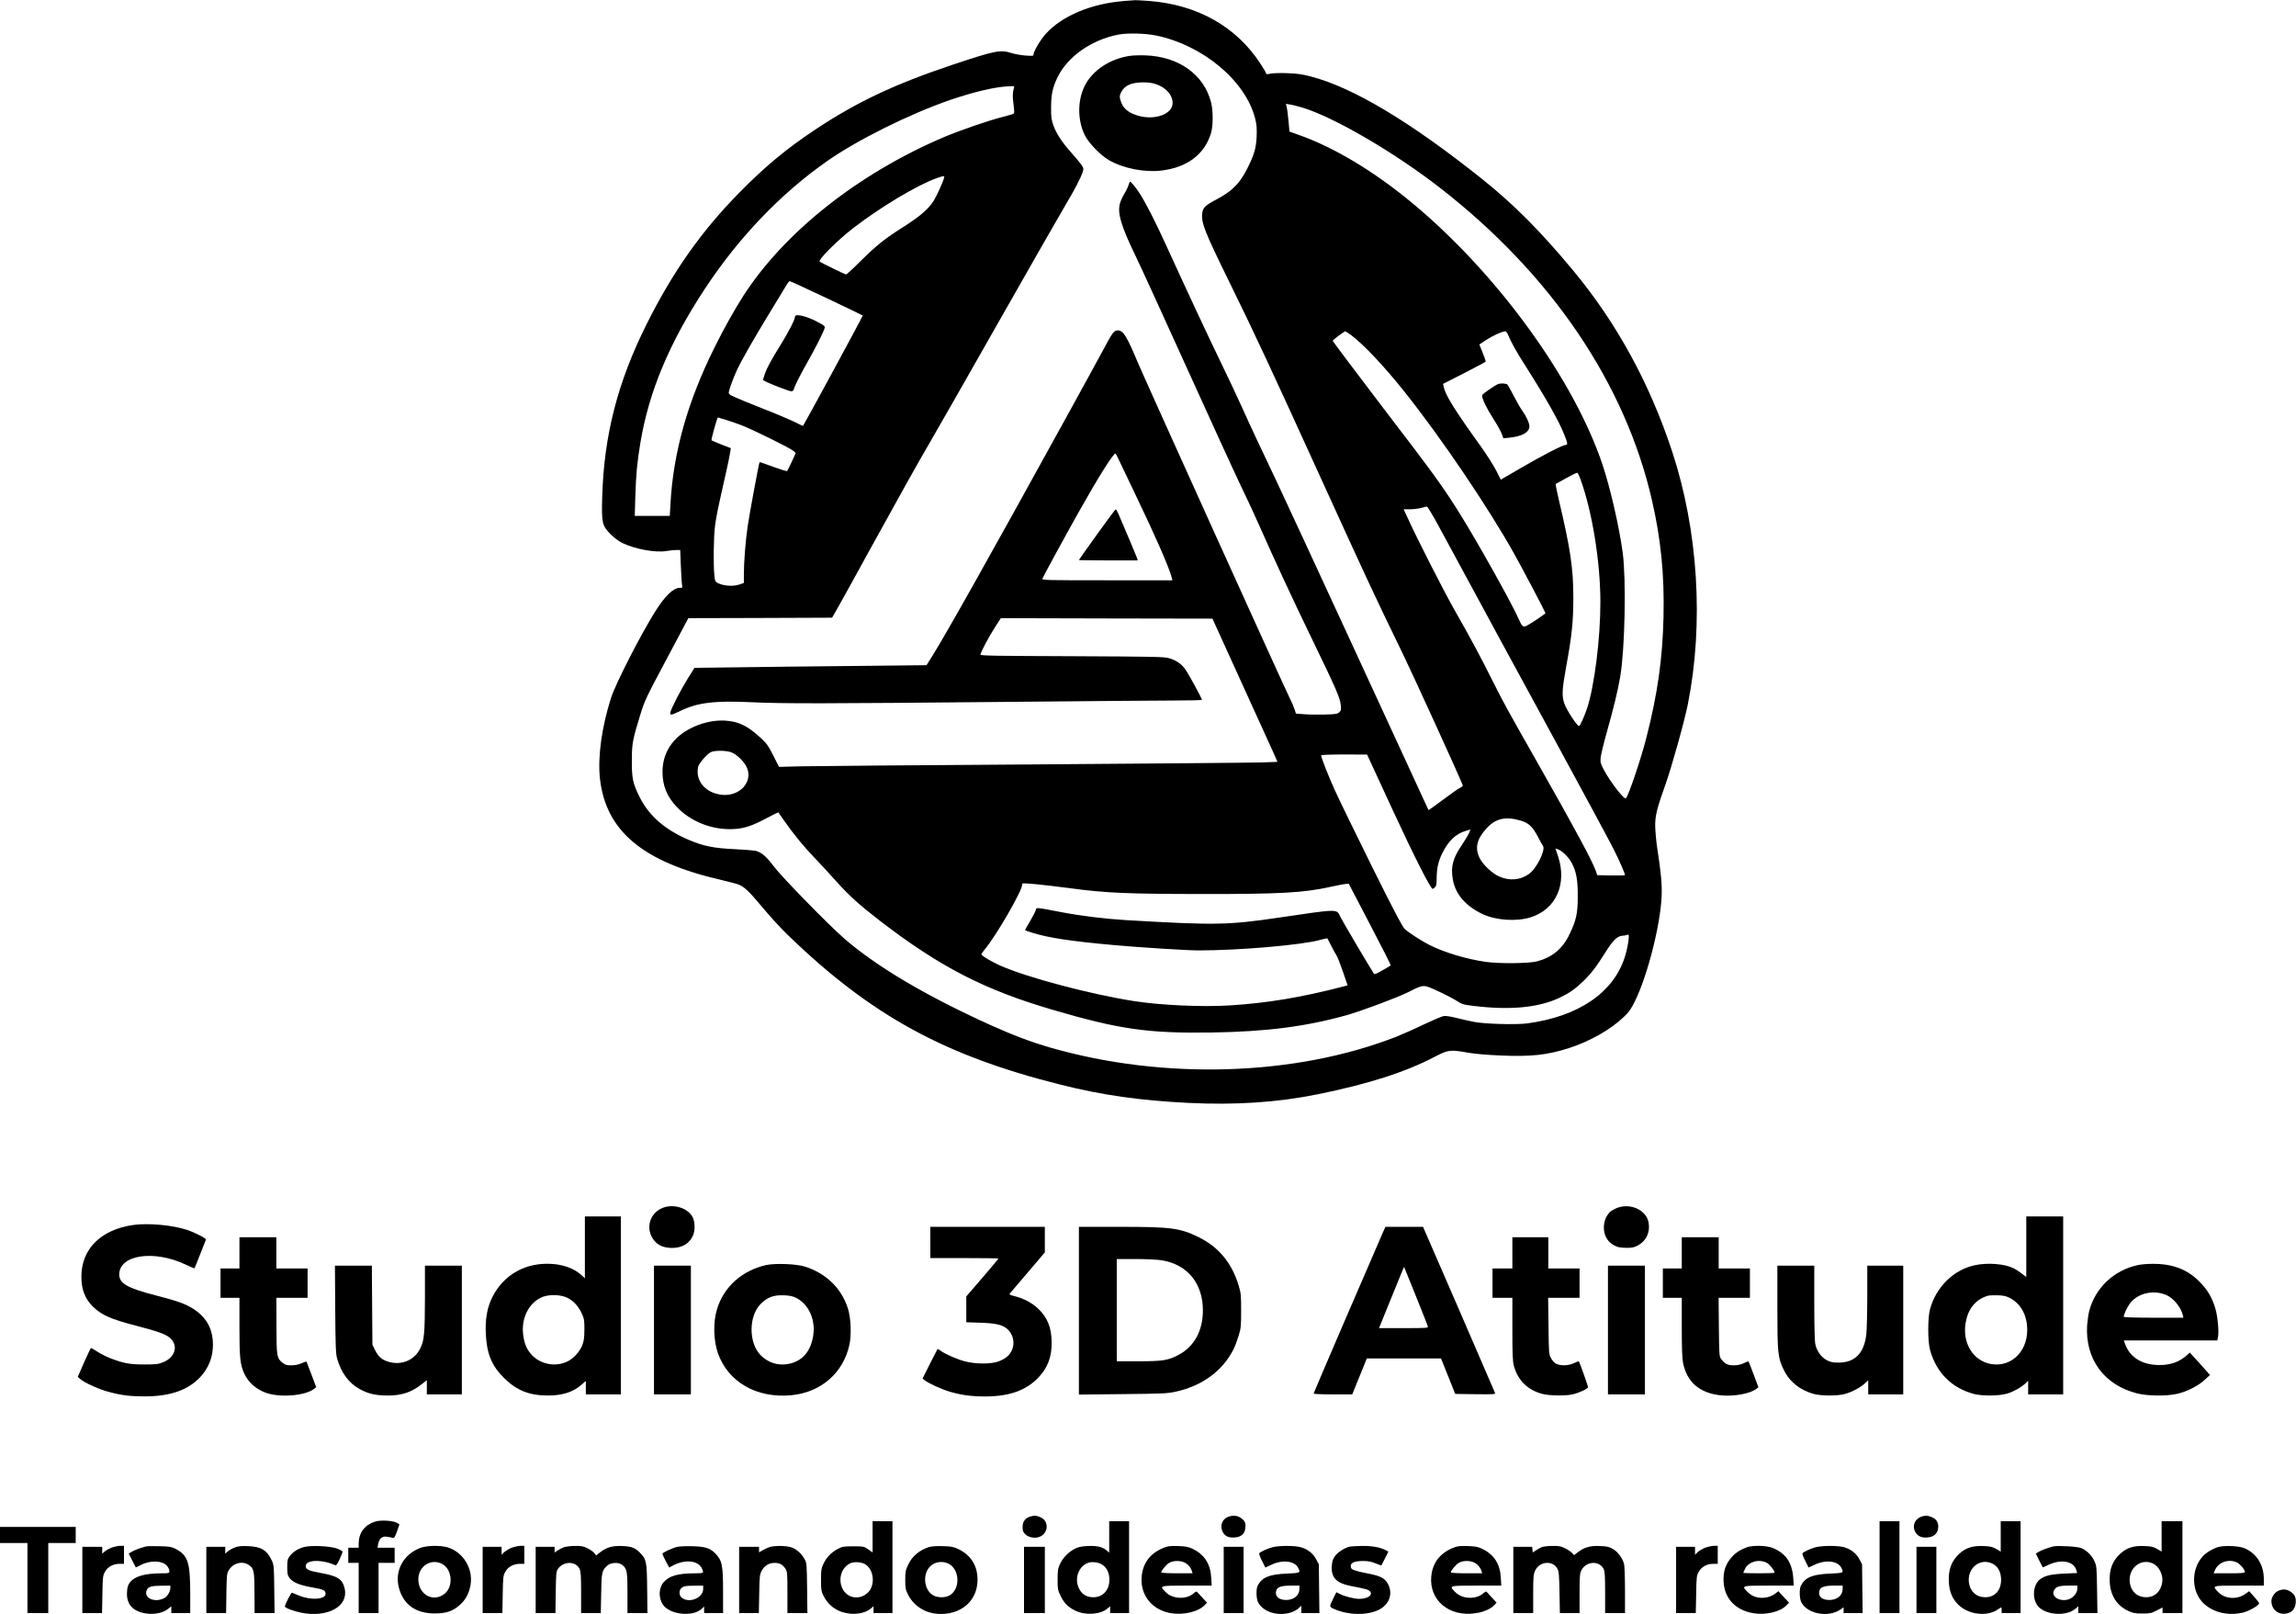 <?xml version="1.0" standalone="no"?>
<!DOCTYPE svg PUBLIC "-//W3C//DTD SVG 20010904//EN"
 "http://www.w3.org/TR/2001/REC-SVG-20010904/DTD/svg10.dtd">
<svg version="1.0" xmlns="http://www.w3.org/2000/svg"
 width="2426pt" height="1705pt" viewBox="0 0 2426 1705"
 preserveAspectRatio="xMidYMid meet">
<g transform="translate(0,1705) scale(0.1,-0.1)"
fill="#000000" stroke="none">
<path d="M11885 17040 c-349 -26 -658 -154 -834 -346 -57 -63 -131 -188 -131
-222 0 -13 -13 -14 -82 -9 -46 3 -112 15 -148 26 -121 38 -172 28 -625 -123
-610 -204 -1009 -392 -1445 -681 -312 -207 -536 -393 -810 -672 -403 -410
-701 -834 -979 -1390 -305 -610 -450 -1175 -468 -1823 -8 -274 -1 -304 90
-395 40 -39 86 -73 127 -93 135 -64 344 -102 461 -83 35 6 82 11 105 11 l41 0
7 -171 c4 -94 9 -184 13 -200 5 -27 4 -29 -27 -29 -65 0 -157 -89 -259 -253
-153 -244 -415 -757 -464 -907 -98 -306 -143 -625 -118 -853 61 -555 451 -882
1279 -1072 83 -19 168 -42 188 -50 62 -26 109 -71 257 -248 79 -95 200 -226
268 -291 876 -845 1650 -1268 2878 -1575 438 -110 838 -167 1351 -192 495 -24
937 5 1363 91 535 109 922 232 1236 396 144 75 162 77 351 44 71 -13 202 -24
339 -30 329 -14 496 4 726 77 224 72 446 198 583 331 58 55 78 85 120 172 133
274 265 798 279 1100 5 128 -5 242 -47 515 -11 72 -20 175 -21 230 -1 109 19
187 111 445 66 188 199 662 235 845 169 853 108 1829 -166 2663 -239 725 -587
1361 -1049 1917 -344 414 -622 693 -954 959 -758 606 -1369 972 -1816 1088
-91 24 -144 31 -250 35 -74 3 -154 0 -177 -5 -37 -9 -43 -8 -48 9 -3 10 -29
53 -57 96 -255 392 -667 624 -1178 663 -74 5 -139 9 -145 8 -5 0 -55 -4 -110
-8z m330 -365 c497 -103 946 -479 1047 -877 17 -67 19 -102 16 -192 -6 -125
-28 -197 -104 -346 -78 -152 -158 -231 -321 -317 -119 -63 -144 -87 -150 -147
-12 -99 26 -195 287 -726 280 -571 435 -905 950 -2035 468 -1028 598 -1308
855 -1835 127 -260 610 -1317 661 -1446 3 -5 -10 -17 -28 -26 -19 -8 -101 -66
-182 -127 -82 -61 -150 -110 -152 -109 -1 2 -346 750 -767 1663 -421 913 -807
1746 -857 1850 -108 224 -261 550 -355 760 -37 83 -132 284 -211 447 -140 289
-353 745 -576 1233 -120 263 -216 452 -285 560 -43 67 -91 125 -102 125 -4 0
-12 -18 -18 -39 -7 -22 -27 -62 -43 -88 -17 -26 -38 -72 -46 -101 -30 -101 12
-241 163 -552 52 -107 294 -636 538 -1175 244 -539 502 -1102 573 -1251 72
-149 163 -345 202 -435 157 -355 342 -755 555 -1194 256 -529 295 -618 302
-695 5 -48 2 -58 -17 -75 -19 -17 -39 -20 -149 -23 -69 -2 -167 -1 -217 3
l-91 7 -13 41 c-7 23 -29 76 -50 117 -60 118 -1535 3378 -1607 3549 -116 278
-155 341 -211 341 -41 0 -59 -24 -152 -200 -46 -85 -240 -441 -433 -790 -752
-1366 -1232 -2220 -1374 -2446 l-63 -101 -757 -8 c-417 -4 -969 -10 -1227 -14
l-468 -6 -68 -108 c-72 -115 -175 -314 -186 -359 -9 -38 5 -36 107 13 179 87
356 109 746 91 329 -16 781 -15 2658 3 836 8 1652 15 1813 15 160 0 292 3 292
8 0 12 -124 241 -165 305 -43 68 -101 110 -182 134 -52 15 -150 17 -1025 21
-823 3 -968 5 -968 17 0 22 89 191 155 292 l60 93 1118 -3 1118 -2 307 -675
c169 -371 324 -712 344 -756 l36 -82 -161 -6 c-89 -3 -1168 -12 -2397 -21
-1229 -8 -2342 -17 -2472 -20 l-237 -6 -60 119 c-52 103 -69 127 -131 185
-143 132 -237 177 -385 185 -114 5 -236 -22 -350 -78 -197 -97 -305 -262 -305
-464 0 -145 47 -260 148 -367 149 -159 377 -248 601 -237 117 6 197 33 358
119 63 33 116 59 117 57 1 -1 29 -41 62 -88 95 -137 210 -277 324 -395 58 -60
161 -172 229 -248 134 -150 241 -246 456 -412 633 -487 1102 -729 1820 -940
712 -209 1012 -252 1689 -242 576 9 990 62 1421 182 163 46 538 186 656 245
166 83 154 83 315 9 76 -35 165 -81 198 -103 55 -35 70 -40 176 -52 382 -47
683 -19 904 84 109 52 164 90 254 176 84 81 140 154 237 309 76 122 124 169
176 172 19 1 42 5 52 9 14 7 17 3 17 -21 0 -45 -19 -141 -42 -213 -121 -378
-491 -629 -1033 -701 -116 -15 -441 -6 -555 15 -47 9 -131 28 -188 42 -65 17
-116 24 -138 21 -19 -3 -114 -44 -212 -90 -97 -47 -229 -105 -292 -130 -1063
-415 -2453 -458 -3650 -114 -207 60 -393 130 -635 239 -679 307 -1203 617
-1545 914 -167 145 -661 651 -744 762 -78 103 -124 144 -187 163 -19 5 -122
14 -229 19 -220 10 -326 32 -478 96 -256 108 -427 257 -526 459 -69 139 -81
193 -80 380 0 179 8 221 91 490 43 141 60 177 276 582 l230 433 760 2 759 3
60 105 c33 58 175 314 315 570 356 646 526 951 666 1190 66 113 399 696 739
1295 341 600 655 1149 698 1220 85 141 150 268 170 328 11 35 10 41 -13 75
-14 20 -59 75 -101 122 -101 112 -163 205 -195 293 -22 63 -26 87 -25 192 0
138 16 213 69 320 106 219 361 396 644 450 95 18 284 13 396 -10z m-1509 -585
c-7 -36 -6 -75 3 -141 7 -50 9 -94 4 -98 -4 -5 -57 -20 -118 -36 -153 -39
-453 -142 -625 -215 -900 -384 -1681 -1001 -2115 -1674 -92 -144 -202 -338
-300 -536 -289 -577 -442 -1120 -471 -1667 l-7 -123 -185 0 -185 0 6 208 c8
240 18 348 53 562 89 540 306 1058 679 1625 358 544 800 1006 1290 1350 322
226 867 497 1298 647 256 88 495 144 638 147 l46 1 -11 -50z m3054 -176 c336
-102 971 -472 1455 -848 1173 -911 1955 -2063 2239 -3296 96 -418 133 -791
123 -1235 -10 -443 -62 -810 -179 -1270 -56 -222 -189 -617 -218 -648 -17 -19
-166 173 -234 302 -35 68 -38 78 -33 130 4 31 31 146 62 256 76 269 121 456
145 599 49 292 64 1021 26 1306 -37 276 -131 683 -213 930 -302 902 -1109
2014 -2002 2758 -407 339 -834 596 -1211 728 l-95 34 -11 117 c-6 65 -15 131
-19 147 l-8 29 44 -7 c24 -4 82 -18 129 -32z m-3785 -746 c-15 -49 -75 -182
-106 -233 -53 -88 -142 -166 -314 -276 -207 -131 -289 -196 -463 -368 -78 -78
-147 -141 -152 -141 -9 0 -269 127 -279 136 -19 18 181 220 349 350 287 223
684 461 890 533 74 26 83 26 75 -1z m-1241 -1267 c207 -99 380 -181 382 -184
4 -4 -616 -1147 -631 -1165 -2 -2 -41 16 -86 39 -46 23 -196 87 -334 141 -333
132 -365 147 -365 168 0 25 43 144 82 230 52 113 173 325 353 620 89 146 170
280 181 298 10 17 23 32 29 32 6 0 181 -81 389 -179z m5545 -393 c133 -100
349 -330 564 -600 388 -487 887 -1225 1159 -1713 88 -157 328 -614 328 -622
-1 -8 -152 -109 -198 -133 -38 -19 -51 -8 -86 73 -70 160 -430 804 -617 1104
-183 293 -275 420 -809 1117 -297 390 -540 712 -538 717 4 11 121 98 132 99 5
0 34 -19 65 -42z m1658 0 c29 -72 82 -167 181 -323 222 -349 354 -583 411
-728 36 -89 38 -107 14 -107 -30 0 -249 -113 -472 -243 l-213 -124 -49 96
c-27 53 -103 173 -170 266 -274 381 -367 532 -385 620 l-6 30 224 114 c123 63
224 117 226 121 2 5 -13 47 -32 94 l-35 87 68 45 c70 46 172 93 204 94 11 0
23 -15 34 -42z m-8271 -892 c43 -12 122 -40 174 -60 122 -48 507 -238 542
-268 l26 -23 -42 -93 c-24 -51 -46 -95 -49 -98 -4 -4 -70 17 -148 45 -77 29
-142 51 -143 49 -7 -8 -109 -558 -126 -678 -23 -158 -40 -377 -40 -507 l0 -91
-52 -18 c-61 -20 -156 -14 -215 13 -36 17 -38 21 -44 78 -13 115 -9 412 6 528
14 106 28 176 119 577 19 85 38 175 41 200 l7 46 -99 38 c-54 21 -101 42 -105
45 -6 5 60 241 67 241 0 0 37 -11 81 -24z m4163 -438 c21 -46 96 -202 166
-348 211 -439 353 -762 383 -872 l10 -38 -690 0 c-642 0 -690 1 -684 17 10 26
266 495 388 711 214 380 361 612 385 612 2 0 21 -37 42 -82z m4870 -189 c124
-338 211 -874 211 -1299 0 -387 -62 -881 -140 -1121 -29 -87 -75 -189 -86
-189 -20 0 -126 162 -153 233 -30 82 -27 149 18 397 60 327 75 471 75 730 0
309 -31 514 -153 1030 -22 91 -36 166 -33 168 4 1 54 29 112 62 58 32 110 57
115 56 6 -1 21 -31 34 -67z m-1498 -496 c438 -811 890 -1642 1301 -2396 263
-483 510 -942 549 -1020 61 -120 119 -254 119 -272 0 -3 -66 -4 -147 -3 l-146
3 -13 39 c-37 107 -224 455 -614 1141 -326 574 -367 649 -470 855 -129 259
-252 488 -402 750 -113 196 -408 775 -511 1003 l-36 77 67 0 c37 0 90 7 117
14 28 8 55 15 62 15 6 1 62 -92 124 -206z m-7477 -2389 c57 -20 134 -93 165
-156 73 -153 -70 -314 -261 -294 -172 18 -282 145 -252 294 8 38 97 140 138
158 43 18 153 17 210 -2z m6985 -597 c226 -489 407 -847 429 -847 3 0 14 7 24
17 14 13 18 31 18 87 0 111 16 184 59 272 66 132 143 206 249 237 l50 15 -15
-36 c-8 -20 -42 -77 -76 -127 -95 -140 -119 -227 -97 -359 25 -158 133 -286
315 -372 139 -66 356 -81 506 -35 270 84 390 351 291 648 l-27 80 27 -9 c47
-17 118 -88 149 -151 46 -89 61 -179 60 -350 0 -173 -16 -248 -85 -392 -75
-159 -186 -250 -352 -292 -87 -21 -393 -24 -534 -4 -200 28 -435 98 -595 178
-80 40 -215 127 -262 169 -24 22 -113 190 -346 659 -172 347 -349 711 -394
810 -73 162 -143 341 -143 366 0 5 101 9 243 9 l242 -1 264 -572z m1367 -128
c77 -24 118 -63 172 -165 22 -44 47 -88 55 -99 31 -42 -65 -238 -146 -296 -94
-68 -208 -77 -321 -26 -73 34 -169 125 -202 193 -51 105 -31 197 67 307 101
113 206 137 375 86z m-5133 -669 c66 -6 237 -26 380 -45 356 -48 601 -59 1392
-59 807 -1 1062 13 1340 75 72 15 145 30 163 31 l33 3 224 -429 c124 -236 223
-432 220 -434 -2 -3 -42 -26 -87 -52 -73 -42 -84 -46 -94 -31 -38 57 -327 546
-350 593 -43 89 -7 89 -655 -6 -536 -79 -672 -81 -1609 -26 -232 14 -476 44
-690 85 -272 52 -258 51 -266 21 -3 -14 -30 -67 -60 -117 -30 -50 -54 -93 -54
-95 0 -2 36 -14 80 -28 168 -53 413 -90 875 -131 266 -24 765 -55 875 -55 431
0 1089 56 1289 111 40 11 75 18 76 17 2 -2 19 -36 40 -77 20 -41 45 -86 55
-100 10 -14 41 -92 69 -173 l50 -147 -37 -10 c-444 -116 -814 -178 -1211 -202
-294 -18 -729 2 -1011 46 -458 72 -1116 246 -1405 372 -96 42 -205 107 -205
122 0 5 16 29 36 53 119 141 394 616 394 681 0 20 -8 19 143 7z"/>
<path d="M11932 16459 c-207 -32 -389 -154 -470 -314 -78 -156 -78 -363 0
-523 39 -80 163 -209 251 -261 151 -89 376 -134 556 -113 275 32 460 172 527
397 23 79 23 237 0 325 -75 292 -340 482 -691 495 -60 2 -138 0 -173 -6z m285
-299 c106 -37 173 -114 173 -199 0 -118 -193 -187 -372 -131 -102 31 -158 82
-179 162 -11 39 -10 49 7 83 36 72 106 104 232 105 58 0 99 -6 139 -20z"/>
<path d="M8400 13704 c0 -29 -66 -158 -147 -289 -107 -172 -149 -249 -173
-320 -11 -32 -19 -59 -18 -60 13 -11 100 -49 178 -78 149 -55 134 -56 158 10
12 32 67 139 123 238 98 173 181 337 193 381 5 17 -6 27 -75 63 -119 63 -239
91 -239 55z"/>
<path d="M15830 12993 c-39 -15 -170 -107 -170 -119 0 -38 45 -132 114 -240
42 -65 84 -140 94 -167 l17 -47 60 6 c139 14 215 57 215 122 -1 35 -32 103
-76 165 -20 27 -60 97 -89 154 -30 58 -59 111 -66 119 -11 14 -70 18 -99 7z"/>
<path d="M11591 11404 c-105 -146 -191 -267 -191 -270 0 -2 140 -4 311 -4
l310 0 -6 23 c-6 18 -102 247 -198 470 -12 26 -24 47 -28 47 -4 0 -93 -120
-198 -266z"/>
<path d="M7035 4301 c-167 -41 -229 -231 -119 -360 43 -50 102 -73 184 -74
106 0 182 44 221 128 24 53 24 138 0 192 -41 89 -172 141 -286 114z"/>
<path d="M17092 4292 c-29 -11 -64 -30 -78 -43 -93 -87 -89 -259 8 -333 50
-37 86 -48 165 -48 59 0 80 4 122 27 87 48 129 139 110 242 -25 129 -185 205
-327 155z"/>
<path d="M6180 3873 l0 -327 -27 26 c-87 83 -217 128 -371 128 -272 0 -495
-147 -599 -395 -39 -93 -56 -207 -50 -339 9 -214 61 -342 191 -471 133 -133
268 -187 466 -187 155 0 271 38 360 119 l40 35 0 -71 0 -71 185 0 185 0 0 940
0 940 -190 0 -190 0 0 -327z m-189 -531 c67 -32 117 -86 153 -161 29 -62 31
-73 31 -176 -1 -91 -5 -120 -23 -167 -27 -66 -90 -137 -152 -168 -125 -64
-287 -35 -382 68 -50 54 -74 108 -88 197 -29 184 56 356 204 415 71 28 192 24
257 -8z"/>
<path d="M21410 3880 l0 -320 -47 36 c-25 19 -63 44 -84 55 -95 48 -272 63
-411 34 -225 -48 -410 -228 -475 -465 -25 -92 -25 -338 0 -430 65 -238 229
-403 462 -465 90 -24 272 -22 355 4 68 21 146 65 193 109 l27 26 0 -72 0 -72
185 0 185 0 0 940 0 940 -195 0 -195 0 0 -320z m-178 -539 c120 -61 188 -184
188 -341 0 -231 -171 -393 -378 -360 -193 31 -311 223 -272 440 26 146 103
240 230 281 14 5 61 7 105 6 61 -2 91 -8 127 -26z"/>
<path d="M1411 4110 c-344 -48 -551 -253 -551 -545 0 -139 38 -235 124 -320
91 -88 187 -130 456 -200 218 -56 306 -87 352 -125 97 -80 62 -209 -70 -261
-50 -20 -75 -23 -197 -23 -153 0 -218 12 -354 64 -43 17 -107 48 -140 70 -34
22 -65 40 -69 40 -4 0 -37 -69 -74 -153 l-66 -152 26 -23 c44 -39 201 -110
303 -136 134 -36 225 -47 379 -47 268 0 458 67 586 204 88 95 134 210 134 339
0 166 -65 288 -202 378 -84 55 -169 86 -403 146 -300 77 -385 126 -385 221 0
209 369 263 705 103 48 -23 88 -40 90 -38 2 2 29 69 60 148 32 80 59 150 61
155 5 13 -116 75 -201 103 -149 50 -408 74 -564 52z"/>
<path d="M9830 3925 l0 -165 360 0 c198 0 360 -2 360 -5 0 -3 -76 -94 -170
-203 l-170 -197 0 -136 0 -137 148 -5 c163 -5 231 -21 283 -64 65 -55 86 -150
50 -228 -23 -52 -66 -88 -138 -116 -79 -30 -243 -30 -358 0 -83 22 -205 75
-256 112 -17 12 -32 20 -33 18 -2 -2 -38 -73 -81 -158 l-77 -154 24 -19 c43
-33 183 -97 268 -121 122 -35 227 -49 370 -49 257 1 432 64 562 200 98 103
142 218 140 372 -1 156 -44 262 -144 357 -64 60 -150 106 -242 129 -60 15 -65
18 -53 33 8 9 93 109 190 223 l177 208 0 135 0 135 -605 0 -605 0 0 -165z"/>
<path d="M11400 3204 l0 -886 463 5 c425 4 470 6 562 26 278 61 494 220 609
448 14 28 38 91 53 140 25 82 27 101 27 268 0 167 -2 186 -27 268 -73 238
-211 404 -422 508 -199 97 -289 109 -836 109 l-429 0 0 -886z m885 531 c265
-47 425 -245 425 -527 0 -216 -92 -384 -258 -471 -110 -58 -166 -67 -424 -67
l-228 0 0 540 0 540 203 0 c129 -1 231 -6 282 -15z"/>
<path d="M14613 4033 c-103 -234 -733 -1696 -733 -1704 0 -5 83 -9 204 -9
l204 0 50 123 c28 67 62 152 77 190 l27 67 392 0 392 0 75 -187 75 -188 213
-3 c201 -2 213 -1 207 15 -4 10 -176 408 -383 886 l-377 867 -198 0 -199 0
-26 -57z m347 -673 c68 -168 125 -313 127 -322 5 -17 -12 -18 -255 -18 l-261
0 132 325 c72 178 132 324 133 322 1 -1 57 -139 124 -307z"/>
<path d="M2530 3815 l0 -165 -100 0 -100 0 0 -155 0 -155 100 0 100 0 0 -307
c0 -325 7 -394 49 -489 43 -97 127 -171 236 -209 150 -51 410 -29 503 43 l23
18 -50 133 c-27 73 -51 134 -53 137 -3 2 -27 -6 -54 -18 -32 -14 -69 -21 -107
-21 -49 0 -63 4 -94 29 -59 48 -61 66 -62 392 l-1 292 165 0 165 0 0 155 0
155 -165 0 -165 0 0 165 0 165 -195 0 -195 0 0 -165z"/>
<path d="M15980 3815 l0 -165 -105 0 -105 0 0 -155 0 -155 105 0 105 0 0 -328
c0 -262 3 -340 15 -387 41 -155 145 -259 302 -300 70 -19 247 -22 318 -5 68
15 165 60 165 76 0 11 -89 263 -97 273 -2 3 -25 -6 -52 -19 -60 -28 -142 -30
-189 -6 -18 9 -42 35 -54 59 -22 40 -23 54 -26 340 l-4 297 166 0 166 0 0 155
0 155 -165 0 -165 0 0 165 0 165 -190 0 -190 0 0 -165z"/>
<path d="M17770 3815 l0 -165 -100 0 -100 0 0 -155 0 -155 100 0 100 0 0 -312
c0 -230 4 -331 14 -379 43 -203 177 -316 399 -339 138 -14 308 17 374 68 l23
17 -50 134 c-28 74 -52 136 -55 139 -2 2 -25 -6 -51 -19 -33 -15 -65 -22 -106
-22 -63 0 -94 15 -132 67 -20 26 -21 42 -24 337 l-3 309 165 0 166 0 0 155 0
155 -165 0 -165 0 0 165 0 165 -195 0 -195 0 0 -165z"/>
<path d="M8094 3686 c-255 -58 -447 -231 -518 -466 -42 -138 -38 -326 9 -463
107 -306 409 -480 775 -446 312 29 551 235 615 533 23 105 16 281 -15 381 -67
214 -230 374 -455 445 -90 29 -316 37 -411 16z m322 -348 c131 -68 204 -234
176 -401 -27 -167 -118 -269 -265 -296 -108 -20 -214 15 -291 94 -127 130
-126 411 0 539 73 73 135 96 244 93 68 -3 95 -9 136 -29z"/>
<path d="M22585 3685 c-248 -54 -444 -238 -509 -480 -9 -33 -19 -103 -23 -155
-22 -358 181 -633 530 -720 110 -27 303 -30 417 -5 102 22 223 82 293 147 l58
53 -62 70 c-34 39 -82 92 -107 118 l-44 49 -27 -25 c-80 -73 -173 -107 -294
-107 -184 0 -315 82 -365 228 l-11 32 494 0 494 0 7 37 c11 56 -3 210 -26 293
-33 117 -84 205 -170 291 -130 131 -286 190 -498 188 -54 0 -124 -6 -157 -14z
m304 -315 c77 -34 154 -127 175 -212 l6 -28 -315 0 c-173 0 -315 4 -315 9 0
24 33 97 62 137 80 112 249 153 387 94z"/>
<path d="M3542 3218 c3 -402 6 -471 21 -523 44 -151 126 -260 243 -322 88 -47
163 -64 285 -65 153 -1 255 33 367 121 l52 41 0 -75 0 -75 185 0 185 0 0 680
0 680 -195 0 -195 0 0 -332 c-1 -383 -7 -458 -50 -544 -60 -122 -197 -180
-333 -140 -72 21 -109 53 -144 124 l-28 57 -3 418 -3 417 -195 0 -195 0 3
-462z"/>
<path d="M6910 3000 l0 -680 195 0 195 0 0 680 0 680 -195 0 -195 0 0 -680z"/>
<path d="M16990 3000 l0 -680 195 0 195 0 0 680 0 680 -195 0 -195 0 0 -680z"/>
<path d="M18780 3245 c0 -491 5 -536 67 -665 62 -128 173 -216 320 -256 82
-21 253 -21 329 1 76 22 159 66 207 110 l37 34 0 -75 0 -74 185 0 185 0 0 680
0 680 -190 0 -190 0 0 -317 c0 -175 -5 -358 -10 -408 -23 -199 -119 -298 -290
-299 -61 -1 -85 4 -125 24 -60 30 -108 96 -124 170 -7 32 -11 198 -11 440 l0
390 -195 0 -195 0 0 -435z"/>
<path d="M10884 1029 c-51 -15 -79 -53 -79 -110 0 -39 5 -54 26 -74 31 -32 86
-46 136 -35 107 25 127 167 29 211 -45 20 -65 22 -112 8z"/>
<path d="M12986 1030 c-64 -20 -95 -81 -74 -145 17 -51 54 -77 111 -77 91 -2
137 39 137 122 0 34 -6 48 -30 70 -40 37 -87 47 -144 30z"/>
<path d="M20306 1030 c-69 -21 -103 -93 -73 -156 22 -44 57 -66 111 -66 86 -2
136 41 136 116 0 49 -23 81 -71 100 -43 18 -60 18 -103 6z"/>
<path d="M3962 976 c-111 -37 -172 -119 -172 -233 l0 -43 -55 0 -55 0 0 -80 0
-80 55 0 55 0 0 -265 0 -265 105 0 105 0 0 265 0 265 85 0 85 0 0 80 0 80 -90
0 -91 0 7 38 c10 58 40 85 89 79 22 -3 49 -8 61 -12 19 -6 24 1 48 65 14 39
26 73 26 75 0 3 -14 12 -32 21 -43 22 -171 28 -226 10z"/>
<path d="M9220 815 l0 -165 -46 33 c-45 31 -48 32 -157 32 -103 0 -116 -2
-164 -27 -70 -37 -120 -89 -152 -157 -23 -50 -26 -68 -26 -171 0 -102 3 -121
25 -165 55 -113 157 -181 288 -192 81 -7 165 14 211 53 l31 26 0 -36 0 -36
100 0 100 0 0 485 0 485 -105 0 -105 0 0 -165z m-71 -294 c90 -64 99 -227 16
-300 -90 -79 -218 -53 -266 53 -45 100 -6 219 86 262 43 20 125 13 164 -15z"/>
<path d="M11720 814 l0 -166 -30 26 c-43 36 -102 49 -200 44 -66 -3 -96 -10
-135 -30 -67 -35 -122 -91 -154 -158 -23 -49 -26 -67 -26 -165 0 -104 2 -114
33 -177 37 -76 83 -120 159 -155 106 -49 260 -38 332 23 l31 26 0 -36 0 -36
100 0 100 0 0 485 0 485 -105 0 -105 0 0 -166z m-67 -297 c47 -35 69 -87 69
-157 0 -109 -72 -185 -172 -183 -76 1 -125 35 -155 106 -40 96 1 212 90 253
46 22 127 13 168 -19z"/>
<path d="M19860 495 l0 -485 105 0 105 0 0 485 0 485 -105 0 -105 0 0 -485z"/>
<path d="M21140 820 l0 -161 -47 28 c-40 23 -61 28 -138 31 -110 5 -185 -19
-251 -80 -85 -78 -119 -170 -112 -300 5 -101 36 -176 98 -238 106 -106 302
-131 416 -54 19 13 37 24 39 24 3 0 5 -13 5 -30 l0 -30 100 0 100 0 0 485 0
485 -105 0 -105 0 0 -160z m-103 -281 c68 -25 106 -88 107 -174 1 -115 -65
-188 -169 -188 -92 0 -158 60 -171 154 -20 145 105 257 233 208z"/>
<path d="M22840 820 l0 -161 -47 28 c-40 23 -61 28 -138 31 -110 5 -185 -19
-251 -80 -85 -78 -119 -170 -112 -300 7 -144 76 -250 197 -306 47 -22 70 -27
147 -27 83 0 96 3 152 32 l62 32 0 -30 0 -29 105 0 105 0 0 485 0 485 -110 0
-110 0 0 -160z m-97 -284 c67 -28 115 -118 104 -197 -13 -100 -79 -162 -171
-162 -93 0 -159 60 -172 154 -20 148 110 260 239 205z"/>
<path d="M0 835 l0 -85 145 0 145 0 0 -370 0 -370 110 0 110 0 0 370 0 370
145 0 145 0 0 85 0 85 -400 0 -400 0 0 -85z"/>
<path d="M1176 700 c-27 -11 -59 -29 -72 -41 l-24 -22 0 36 0 37 -105 0 -105
0 0 -350 0 -350 104 0 104 0 4 198 c3 186 5 199 28 239 29 52 86 83 153 83
l47 0 0 95 0 95 -42 0 c-24 -1 -65 -10 -92 -20z"/>
<path d="M1545 714 c-60 -15 -124 -39 -152 -56 l-33 -19 36 -72 c20 -40 37
-73 39 -75 1 -1 22 9 46 22 100 56 235 53 284 -6 14 -16 25 -40 25 -54 0 -23
-2 -24 -82 -24 -179 -1 -285 -31 -336 -97 -21 -29 -27 -49 -30 -103 -8 -134
70 -212 224 -227 79 -7 159 11 207 49 l37 29 0 -36 0 -35 100 0 100 0 0 203
c0 337 -24 408 -160 478 -38 19 -63 23 -165 25 -66 2 -129 1 -140 -2z m255
-441 c0 -35 -32 -88 -62 -104 -101 -54 -222 -2 -188 82 16 38 47 47 158 48
l92 1 0 -27z"/>
<path d="M2476 701 c-27 -11 -59 -30 -72 -42 l-24 -22 0 36 0 37 -100 0 -100
0 0 -350 0 -350 104 0 105 0 3 208 c3 187 5 210 24 242 46 79 144 105 215 57
52 -35 58 -66 58 -299 l1 -208 106 0 105 0 -3 253 c-3 238 -4 255 -26 302 -50
109 -114 147 -252 152 -76 3 -105 -1 -144 -16z"/>
<path d="M3210 707 c-62 -17 -115 -51 -148 -95 -24 -32 -27 -44 -27 -116 0
-70 3 -86 24 -115 33 -46 104 -76 239 -100 123 -21 142 -31 142 -68 0 -60
-157 -70 -281 -18 -35 14 -68 28 -74 30 -8 4 -76 -127 -75 -146 0 -14 92 -49
171 -65 280 -56 503 66 461 254 -24 103 -73 134 -267 168 -111 20 -145 36
-145 69 0 69 166 75 311 11 12 -5 23 9 47 62 18 38 32 74 32 80 0 6 -26 21
-57 33 -72 27 -279 37 -353 16z"/>
<path d="M4440 698 c-176 -67 -270 -238 -227 -414 46 -184 179 -280 387 -278
118 1 187 25 260 91 62 56 96 120 112 211 29 172 -79 348 -245 397 -76 22
-219 19 -287 -7z m235 -171 c102 -57 117 -233 26 -310 -119 -100 -280 -15
-281 149 0 140 137 227 255 161z"/>
<path d="M5406 700 c-27 -11 -62 -32 -78 -46 l-28 -28 0 42 0 42 -100 0 -100
0 0 -350 0 -350 104 0 104 0 4 198 c3 186 5 199 28 239 29 52 86 83 153 83
l47 0 0 95 0 95 -42 0 c-24 -1 -65 -10 -92 -20z"/>
<path d="M5957 705 c-21 -8 -51 -24 -67 -35 l-30 -21 0 30 0 31 -100 0 -100 0
0 -350 0 -350 104 0 105 0 3 218 c3 190 5 221 21 245 57 87 190 89 231 3 13
-28 16 -71 16 -250 l0 -216 104 0 104 0 4 207 c4 224 8 242 62 292 38 36 121
41 160 10 51 -40 56 -68 56 -299 l0 -210 106 0 105 0 -3 258 c-3 286 -8 311
-77 380 -52 52 -87 65 -182 70 -103 5 -167 -12 -235 -64 l-45 -35 -20 25 c-10
13 -42 36 -71 50 -44 22 -65 26 -132 25 -45 0 -98 -7 -119 -14z"/>
<path d="M7156 709 c-59 -14 -156 -60 -156 -73 0 -6 16 -42 35 -78 l36 -67 47
25 c124 63 258 49 297 -32 25 -52 22 -54 -72 -54 -181 -1 -271 -26 -331 -94
-52 -60 -56 -163 -9 -235 71 -108 315 -135 410 -47 l27 25 0 -34 0 -35 100 0
100 0 0 228 c0 284 -10 329 -86 406 -54 53 -106 69 -239 72 -66 2 -138 -1
-159 -7z m274 -444 c0 -98 -155 -158 -231 -89 -24 22 -25 76 -1 96 27 24 40
26 140 27 l92 1 0 -35z"/>
<path d="M8128 706 c-20 -7 -53 -23 -72 -34 l-36 -21 0 29 0 30 -105 0 -105 0
0 -350 0 -350 104 0 104 0 4 203 c3 193 5 204 28 247 29 52 76 80 135 80 52 0
84 -17 112 -59 22 -33 23 -42 23 -252 l0 -219 106 0 105 0 -3 262 c-3 250 -4
265 -25 305 -32 59 -87 109 -141 127 -55 19 -183 20 -234 2z"/>
<path d="M9815 707 c-105 -35 -179 -98 -221 -190 -26 -55 -29 -73 -29 -157 0
-83 3 -102 27 -150 79 -162 257 -240 450 -199 167 36 277 161 286 327 9 161
-64 284 -207 350 -47 22 -72 27 -161 29 -67 2 -119 -2 -145 -10z m198 -171
c130 -54 140 -278 15 -342 -47 -25 -128 -22 -172 6 -96 59 -110 227 -24 307
46 43 120 55 181 29z"/>
<path d="M12289 697 c-137 -58 -212 -157 -226 -300 -23 -252 189 -430 466
-389 86 12 162 45 200 86 l24 26 -48 52 c-27 29 -52 57 -57 62 -4 6 -17 1 -31
-12 -76 -71 -224 -67 -299 8 -71 70 -71 70 223 70 l262 0 -5 84 c-8 146 -73
246 -198 305 -46 22 -72 26 -155 29 -86 2 -108 -1 -156 -21z m227 -153 c36
-17 66 -53 78 -91 l7 -23 -165 0 c-91 0 -166 4 -166 9 0 18 47 77 79 98 41 28
117 31 167 7z"/>
<path d="M13443 705 c-57 -16 -128 -49 -138 -64 -3 -6 10 -42 30 -80 l35 -70
65 30 c116 55 243 40 280 -31 29 -55 27 -57 -117 -63 -187 -8 -263 -39 -309
-127 -18 -35 -16 -138 4 -176 53 -102 205 -150 344 -109 28 8 65 28 82 44 l31
29 0 -39 0 -39 96 0 95 0 -3 258 -3 257 -28 53 c-32 61 -88 106 -160 127 -64
19 -233 19 -304 0z m287 -442 c-1 -67 -60 -115 -140 -115 -78 0 -121 39 -106
97 10 40 51 54 154 55 l92 0 0 -37z"/>
<path d="M14270 713 c-53 -8 -134 -58 -164 -101 -24 -34 -31 -56 -34 -106 -8
-122 48 -180 205 -211 163 -31 181 -37 198 -55 35 -39 -22 -80 -113 -80 -54 0
-152 25 -204 51 l-38 19 -28 -57 c-49 -98 -50 -97 9 -122 150 -65 348 -67 469
-6 103 52 145 155 105 252 -33 78 -78 104 -232 133 -130 26 -161 37 -168 60
-15 47 27 70 128 70 53 0 88 -7 131 -25 33 -13 61 -23 62 -22 1 1 18 35 38 74
l36 72 -29 16 c-59 30 -144 45 -246 44 -55 -1 -111 -4 -125 -6z"/>
<path d="M15349 697 c-137 -58 -212 -157 -226 -300 -23 -252 189 -430 466
-389 86 12 162 45 200 86 l24 26 -48 52 c-27 29 -52 57 -57 62 -4 6 -17 1 -31
-12 -76 -71 -224 -67 -299 8 -71 70 -71 70 223 70 l262 0 -5 84 c-8 146 -73
246 -198 305 -46 22 -72 26 -155 29 -86 2 -108 -1 -156 -21z m227 -153 c36
-17 66 -53 78 -91 l7 -23 -165 0 c-91 0 -166 4 -166 9 0 18 47 77 79 98 41 28
117 31 167 7z"/>
<path d="M16295 708 c-16 -6 -46 -22 -65 -35 l-35 -23 -3 30 -3 30 -100 0 -99
0 0 -350 0 -350 105 0 105 0 0 203 c0 178 3 207 20 244 45 101 188 113 237 20
14 -27 18 -68 21 -249 l4 -218 104 0 104 0 0 208 c0 177 3 212 18 242 49 99
192 108 237 14 12 -26 15 -76 15 -248 l0 -216 105 0 105 0 0 243 c0 133 -5
258 -10 277 -17 61 -65 126 -116 156 -40 23 -62 29 -135 32 -103 5 -167 -12
-234 -63 l-43 -33 -23 24 c-12 13 -45 35 -73 49 -41 21 -64 25 -130 24 -45 0
-94 -5 -111 -11z"/>
<path d="M18016 700 c-27 -11 -62 -32 -78 -46 l-28 -28 0 42 0 42 -100 0 -100
0 0 -350 0 -350 104 0 104 0 4 198 c3 186 5 199 28 239 29 52 86 83 153 83
l47 0 0 95 0 95 -42 0 c-24 -1 -65 -10 -92 -20z"/>
<path d="M18459 705 c-66 -24 -114 -53 -150 -92 -76 -80 -104 -162 -97 -276
11 -176 127 -297 316 -329 130 -22 286 16 351 86 l24 26 -53 57 c-30 32 -55
60 -57 62 -2 3 -13 -5 -26 -17 -12 -12 -42 -28 -66 -37 -87 -30 -175 -13 -233
45 -71 70 -71 70 223 70 l262 0 -5 78 c-11 166 -82 268 -224 322 -64 24 -207
27 -265 5z m209 -164 c31 -16 82 -81 82 -105 0 -3 -74 -6 -165 -6 -91 0 -165
2 -165 5 0 3 9 24 20 45 38 74 146 103 228 61z"/>
<path d="M19183 705 c-57 -16 -128 -49 -138 -64 -3 -6 10 -42 30 -80 l35 -70
65 30 c116 55 243 40 280 -31 29 -55 27 -57 -117 -63 -187 -8 -263 -39 -309
-127 -18 -35 -16 -138 4 -176 65 -125 289 -165 416 -75 l31 22 0 -30 0 -31
101 0 100 0 -3 258 -3 257 -28 53 c-32 61 -88 106 -160 127 -64 19 -233 19
-304 0z m287 -442 c-1 -67 -59 -115 -141 -115 -79 0 -120 38 -105 98 10 39 51
53 154 54 l92 0 0 -37z"/>
<path d="M21695 714 c-55 -14 -122 -39 -152 -56 l-32 -20 35 -71 c20 -40 37
-73 38 -74 1 -1 24 9 51 22 140 69 276 45 304 -52 l9 -30 -132 -6 c-140 -6
-205 -21 -256 -57 -90 -64 -92 -240 -4 -309 96 -75 279 -80 367 -10 l37 30 0
-36 0 -35 101 0 101 0 -4 248 c-3 233 -5 250 -27 299 -26 59 -81 114 -138 139
-38 17 -252 29 -298 18z m255 -445 c0 -38 -32 -84 -72 -105 -90 -47 -211 11
-176 83 20 42 53 53 156 53 l92 0 0 -31z"/>
<path d="M23433 706 c-61 -20 -126 -60 -162 -101 -123 -140 -116 -374 15 -495
105 -96 257 -131 414 -95 65 16 170 76 170 99 0 6 -24 37 -53 69 l-52 58 -35
-25 c-89 -67 -220 -60 -292 16 -67 69 -70 68 222 68 l260 0 0 68 c0 149 -73
268 -199 325 -58 27 -224 34 -288 13z m204 -162 c34 -17 83 -76 83 -101 0 -10
-38 -13 -165 -13 l-165 0 11 27 c34 89 145 130 236 87z"/>
<path d="M10820 360 l0 -350 110 0 110 0 0 350 0 350 -110 0 -110 0 0 -350z"/>
<path d="M12930 360 l0 -350 105 0 105 0 0 350 0 350 -105 0 -105 0 0 -350z"/>
<path d="M20250 360 l0 -350 105 0 105 0 0 350 0 350 -105 0 -105 0 0 -350z"/>
<path d="M24073 245 c-38 -16 -73 -68 -73 -108 0 -83 62 -141 143 -134 68 6
108 46 114 114 5 58 -10 89 -56 120 -38 26 -81 29 -128 8z"/>
</g>
</svg>
